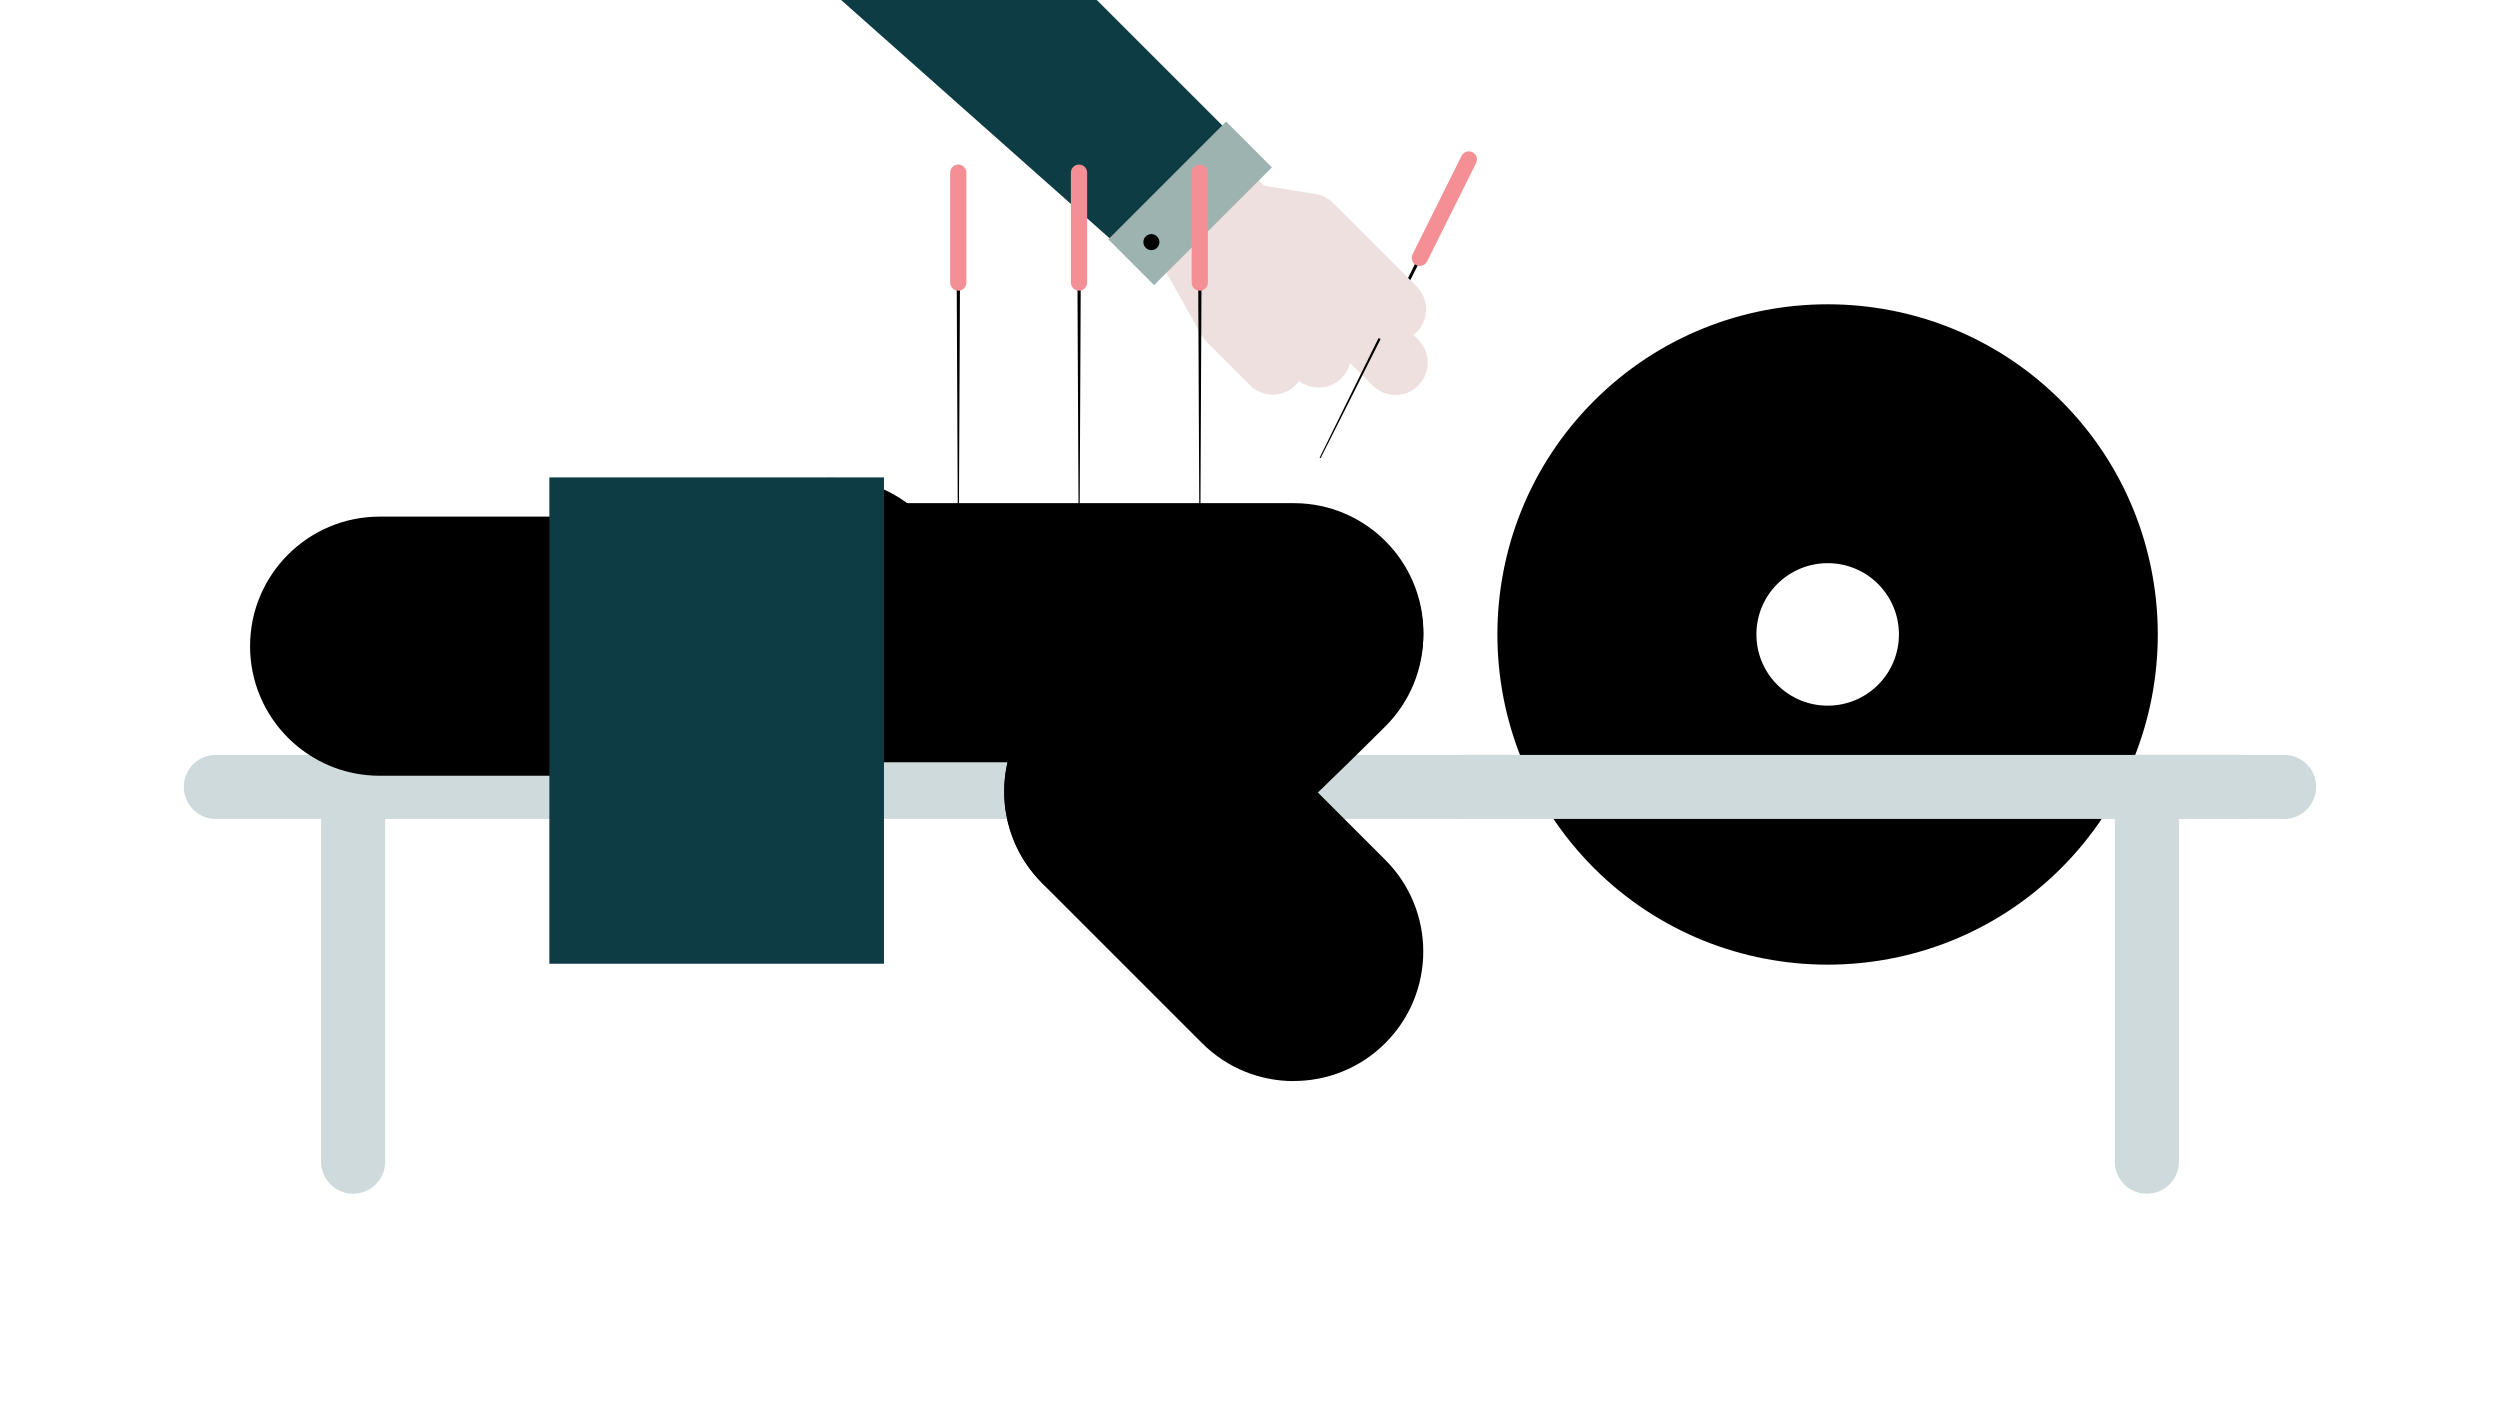<svg xmlns="http://www.w3.org/2000/svg" xmlns:xlink="http://www.w3.org/1999/xlink" width="1920" zoomAndPan="magnify" viewBox="0 0 1440 810" height="1080" preserveAspectRatio="xMidYMid meet" version="1.2"><defs><clipPath id="e66e0dcdfb"><path d="M 105 434 L 1335 434 L 1335 472 L 105 472 Z M 105 434 "/></clipPath><clipPath id="790fa3203c"><path d="M 1315.66 471.711 L 124.336 471.711 C 114.137 471.711 105.875 463.453 105.875 453.254 C 105.875 443.055 114.137 434.793 124.336 434.793 L 1315.66 434.793 C 1325.859 434.793 1334.117 443.055 1334.117 453.254 C 1334.117 463.453 1325.859 471.711 1315.66 471.711 "/></clipPath><clipPath id="941d91084c"><path d="M 578 290 L 820 290 L 820 530.852 L 578 530.852 Z M 578 290 "/></clipPath><clipPath id="0c44e4d4b7"><path d="M 653.105 530.469 C 634 530.469 614.895 523.203 600.316 508.629 C 571.164 479.473 571.164 432.258 600.316 403.102 C 617.73 385.688 634.648 369.27 651.016 353.398 C 665.691 339.172 679.574 325.688 692.461 312.852 C 721.613 283.695 768.879 283.695 797.984 312.852 C 827.09 342.008 827.141 389.223 797.984 418.375 C 784.301 432.059 770.023 445.891 754.898 460.566 C 738.93 476.039 722.461 492.012 705.844 508.676 C 691.266 523.254 672.16 530.52 653.055 530.52 "/></clipPath><clipPath id="148c41b2e8"><path d="M 578 381 L 820 381 L 820 623 L 578 623 Z M 578 381 "/></clipPath><clipPath id="a0d4b99204"><path d="M 745.195 622.711 C 726.094 622.711 706.988 615.445 692.41 600.867 L 600.27 508.727 C 571.113 479.57 571.113 432.355 600.27 403.203 C 629.422 374.047 676.637 374.047 705.793 403.203 L 797.934 495.293 C 827.09 524.449 827.09 571.715 797.934 600.82 C 783.355 615.398 764.254 622.66 745.148 622.66 "/></clipPath><clipPath id="3285a86b12"><path d="M 274 275 L 553 275 L 553 447 L 274 447 Z M 274 275 "/></clipPath><clipPath id="8da8cfeb8d"><path d="M 348.719 446.586 C 312.996 446.586 281.453 420.863 275.234 384.445 C 268.32 343.797 295.633 305.289 336.281 298.375 L 465.738 276.332 C 506.383 269.418 544.895 296.73 551.859 337.379 C 558.824 378.027 531.461 416.586 490.812 423.5 L 361.305 445.543 C 357.078 446.238 352.848 446.586 348.668 446.586 "/></clipPath><clipPath id="74a3d27e5b"><path d="M 144 297.309 L 424 297.309 L 424 447 L 144 447 Z M 144 297.309 "/></clipPath><clipPath id="297ab88377"><path d="M 349.016 446.836 L 218.664 446.836 C 177.469 446.836 144.035 413.402 144.035 372.207 C 144.035 331.012 177.469 297.578 218.664 297.578 L 349.016 297.578 C 390.211 297.578 423.645 331.012 423.645 372.207 C 423.645 413.402 390.211 446.836 349.016 446.836 "/></clipPath><clipPath id="cfcc2f7f81"><path d="M 403 289 L 820 289 L 820 440 L 403 440 Z M 403 289 "/></clipPath><clipPath id="80c31e6990"><path d="M 745.246 439.074 L 477.875 439.074 C 436.633 439.074 403.246 405.641 403.246 364.445 C 403.246 323.25 436.633 289.816 477.875 289.816 L 745.246 289.816 C 786.441 289.816 819.875 323.25 819.875 364.445 C 819.875 405.641 786.441 439.074 745.246 439.074 "/></clipPath><clipPath id="4d6ce00944"><path d="M 572 4 L 757 4 L 757 188 L 572 188 Z M 572 4 "/></clipPath><clipPath id="eb360c41be"><path d="M 718.73 187.723 C 709.176 187.723 699.625 184.09 692.359 176.777 L 583.652 68.066 C 569.074 53.492 569.074 29.859 583.652 15.281 C 598.227 0.703 621.859 0.703 636.438 15.281 L 745.148 124.039 C 759.727 138.617 759.727 162.25 745.148 176.828 C 737.883 184.141 728.332 187.773 718.777 187.773 "/></clipPath><clipPath id="4323579c70"><path d="M 711 120 L 778.75 120 L 778.75 224 L 711 224 Z M 711 120 "/></clipPath><clipPath id="abb214ba2b"><path d="M 759.477 223.246 C 754.699 223.246 749.922 221.406 746.293 217.773 L 720.223 191.703 C 717.137 188.617 715.246 184.59 714.848 180.262 L 711.168 141.203 C 710.223 130.957 717.734 121.852 727.984 120.855 C 738.23 119.859 747.336 127.422 748.332 137.672 L 751.418 170.062 L 772.762 191.406 C 780.023 198.668 780.023 210.512 772.762 217.773 C 769.129 221.406 764.352 223.246 759.574 223.246 "/></clipPath><clipPath id="f6d81e6085"><path d="M 644 85 L 752 85 L 752 228 L 644 228 Z M 644 85 "/></clipPath><clipPath id="f4368f8c62"><path d="M 733.105 227.328 C 728.332 227.328 723.555 225.484 719.922 221.855 L 695.246 197.176 C 694.051 195.98 693.008 194.641 692.16 193.145 L 647.234 113.395 C 642.16 104.438 645.344 93.043 654.348 87.969 C 663.355 82.895 674.699 86.078 679.773 95.082 L 723.457 172.598 L 746.293 195.484 C 753.555 202.75 753.555 214.59 746.293 221.855 C 742.66 225.484 737.883 227.328 733.105 227.328 "/></clipPath><clipPath id="ee5dfae848"><path d="M 724 129 L 823 129 L 823 228 L 724 228 Z M 724 129 "/></clipPath><clipPath id="a6748d2a70"><path d="M 803.805 227.523 C 799.031 227.523 794.254 225.684 790.621 222.051 L 729.676 161.156 C 722.41 153.891 722.41 142.051 729.676 134.785 C 736.938 127.523 748.781 127.523 756.043 134.785 L 816.941 195.684 C 824.203 202.949 824.203 214.789 816.941 222.051 C 813.309 225.684 808.531 227.523 803.758 227.523 "/></clipPath><clipPath id="48a318fb59"><path d="M 760 147.379 L 819 147.379 L 819 264 L 760 264 Z M 760 147.379 "/></clipPath><clipPath id="9f9cd8cf67"><path d="M 760.223 263.398 L 816.988 148.07 C 817.238 147.621 817.785 147.422 818.234 147.621 C 818.684 147.82 818.879 148.418 818.633 148.867 L 760.77 263.695 C 760.719 263.844 760.52 263.895 760.32 263.844 C 760.121 263.797 760.121 263.598 760.172 263.445 "/></clipPath><clipPath id="5b45ae30f8"><path d="M 813 87 L 850.832 87 L 850.832 154 L 813 154 Z M 813 87 "/></clipPath><clipPath id="8c5973e72c"><path d="M 817.836 153.195 C 817.141 153.195 816.441 153.047 815.746 152.699 C 813.457 151.555 812.512 148.766 813.656 146.43 L 841.867 89.762 C 843.012 87.473 845.797 86.527 848.137 87.672 C 850.473 88.816 851.371 91.602 850.227 93.941 L 822.016 150.559 C 821.219 152.199 819.578 153.145 817.836 153.145 "/></clipPath><clipPath id="01173dec1c"><path d="M 694 104.133 L 821.996 104.133 L 821.996 197 L 694 197 Z M 694 104.133 "/></clipPath><clipPath id="61ee4e92d4"><path d="M 802.762 196.879 C 797.984 196.879 793.207 195.035 789.578 191.406 L 745.793 147.621 L 709.824 141.75 C 699.672 140.109 692.758 130.508 694.398 120.359 C 696.043 110.207 705.645 103.293 715.793 104.934 L 757.734 111.75 C 761.617 112.398 765.148 114.188 767.934 116.977 L 815.996 165.035 C 823.258 172.301 823.258 184.141 815.996 191.406 C 812.363 195.035 807.586 196.879 802.812 196.879 "/></clipPath><clipPath id="83c5130e86"><path d="M 483 0 L 730 0 L 730 161.797 L 483 161.797 Z M 483 0 "/></clipPath><clipPath id="085089d2b6"><path d="M 666.34 161.402 L 729.773 97.969 L 631.016 -0.738 L 483.648 -0.738 Z M 666.34 161.402 "/></clipPath><clipPath id="8fa3b46edb"><path d="M 638 70 L 732.617 70 L 732.617 164.68 L 638 164.68 Z M 638 70 "/></clipPath><clipPath id="cdd735bc24"><path d="M 732.609 96.426 L 664.746 164.238 L 638.379 137.871 L 706.242 70.008 Z M 732.609 96.426 "/></clipPath><clipPath id="6549675dc6"><path d="M 658 134 L 668 134 L 668 144.496 L 658 144.496 Z M 658 134 "/></clipPath><clipPath id="1262d2070f"><path d="M 667.832 139.465 C 667.832 142 665.742 144.09 663.203 144.09 C 660.668 144.09 658.578 142 658.578 139.465 C 658.578 136.926 660.668 134.836 663.203 134.836 C 665.742 134.836 667.832 136.926 667.832 139.465 "/></clipPath><clipPath id="13aaa6beb9"><path d="M 690 161.797 L 692.25 161.797 L 692.25 292 L 690 292 Z M 690 161.797 "/></clipPath><clipPath id="b660157b3b"><path d="M 690.77 291.258 L 690.172 162.797 C 690.172 162.301 690.57 161.852 691.117 161.852 C 691.664 161.852 692.062 162.25 692.062 162.797 L 691.465 291.258 C 691.465 291.457 691.316 291.559 691.164 291.559 C 691.016 291.559 690.867 291.406 690.867 291.258 "/></clipPath><clipPath id="91f928b510"><path d="M 686 94 L 696 94 L 696 167.562 L 686 167.562 Z M 686 94 "/></clipPath><clipPath id="cbaad04e29"><path d="M 691.066 167.426 C 688.48 167.426 686.391 165.336 686.391 162.746 L 686.391 99.461 C 686.391 96.875 688.48 94.785 691.066 94.785 C 693.652 94.785 695.742 96.875 695.742 99.461 L 695.742 162.797 C 695.742 165.383 693.652 167.473 691.066 167.473 "/></clipPath><clipPath id="c3cd5ea51e"><path d="M 551 161.797 L 553 161.797 L 553 292 L 551 292 Z M 551 161.797 "/></clipPath><clipPath id="499e3b5550"><path d="M 551.66 291.258 L 551.062 162.797 C 551.062 162.301 551.461 161.852 552.008 161.852 C 552.555 161.852 552.953 162.25 552.953 162.797 L 552.355 291.258 C 552.355 291.457 552.207 291.559 552.059 291.559 C 551.91 291.559 551.758 291.406 551.758 291.258 "/></clipPath><clipPath id="f47074710d"><path d="M 547 94 L 556.738 94 L 556.738 167.562 L 547 167.562 Z M 547 94 "/></clipPath><clipPath id="77b19c1a11"><path d="M 551.957 167.426 C 549.371 167.426 547.281 165.336 547.281 162.746 L 547.281 99.461 C 547.281 96.875 549.371 94.785 551.957 94.785 C 554.547 94.785 556.637 96.875 556.637 99.461 L 556.637 162.797 C 556.637 165.383 554.547 167.473 551.957 167.473 "/></clipPath><clipPath id="fd73f8c463"><path d="M 620.168 161.797 L 623 161.797 L 623 292 L 620.168 292 Z M 620.168 161.797 "/></clipPath><clipPath id="2ffe9b8746"><path d="M 621.215 291.258 L 620.617 162.797 C 620.617 162.301 621.016 161.852 621.562 161.852 C 622.109 161.852 622.508 162.25 622.508 162.797 L 621.91 291.258 C 621.91 291.457 621.762 291.559 621.613 291.559 C 621.461 291.559 621.312 291.406 621.312 291.258 "/></clipPath><clipPath id="c9e651c3cf"><path d="M 616 94 L 627 94 L 627 167.562 L 616 167.562 Z M 616 94 "/></clipPath><clipPath id="203cc564ce"><path d="M 621.512 167.426 C 618.926 167.426 616.836 165.336 616.836 162.746 L 616.836 99.461 C 616.836 96.875 618.926 94.785 621.512 94.785 C 624.098 94.785 626.188 96.875 626.188 99.461 L 626.188 162.797 C 626.188 165.383 624.098 167.473 621.512 167.473 "/></clipPath><clipPath id="134a73a5a7"><path d="M 316.43 274.988 L 509.172 274.988 L 509.172 555.098 L 316.43 555.098 Z M 316.43 274.988 "/></clipPath><clipPath id="1e093b4a85"><path d="M 862.363 175 L 1242.953 175 L 1242.953 556 L 862.363 556 Z M 862.363 175 "/></clipPath><clipPath id="56f78853e3"><path d="M 1023.711 336.383 C 1007.691 352.406 1007.691 378.426 1023.711 394.445 C 1039.734 410.465 1065.754 410.465 1081.773 394.445 C 1097.793 378.426 1097.793 352.406 1081.773 336.383 C 1065.754 320.363 1039.734 320.414 1023.711 336.383 Z M 1052.719 555.645 C 1004.012 555.645 955.254 537.086 918.137 500.02 C 843.957 425.84 843.957 305.09 918.137 230.91 C 992.316 156.727 1113.066 156.727 1187.25 230.91 C 1261.43 305.09 1261.43 425.84 1187.25 500.02 C 1150.133 537.137 1101.426 555.645 1052.668 555.645 "/></clipPath><clipPath id="6e33c4f2ff"><path d="M 841.918 434.844 L 1292.375 434.844 L 1292.375 471.711 L 841.918 471.711 Z M 841.918 434.844 "/></clipPath><clipPath id="44f1767e7b"><path d="M 184.797 471 L 222 471 L 222 688 L 184.797 688 Z M 184.797 471 "/></clipPath><clipPath id="fafce94368"><path d="M 184.934 669.18 L 184.934 471.711 L 221.848 471.711 L 221.848 669.129 C 221.848 679.328 213.59 687.586 203.391 687.586 C 193.191 687.586 184.934 679.328 184.934 669.129 "/></clipPath><clipPath id="f6d5902b94"><path d="M 1218 471 L 1256 471 L 1256 688 L 1218 688 Z M 1218 471 "/></clipPath><clipPath id="91a1386a5c"><path d="M 1218.145 669.18 L 1218.145 471.711 L 1255.062 471.711 L 1255.062 669.129 C 1255.062 679.328 1246.805 687.586 1236.605 687.586 C 1226.402 687.586 1218.145 679.328 1218.145 669.129 "/></clipPath></defs><g id="0dde2e16b0"><rect x="0" width="1440" y="0" height="810" style="fill:#ffffff;fill-opacity:1;stroke:none;"/><g clip-rule="nonzero" clip-path="url(#e66e0dcdfb)"><g clip-rule="nonzero" clip-path="url(#790fa3203c)"><path style=" stroke:none;fill-rule:nonzero;fill:#cedadb;fill-opacity:1;" d="M 81 -25.617 L 1358.285 -25.617 L 1358.285 712.5 L 81 712.5 Z M 81 -25.617 "/></g></g><g clip-rule="nonzero" clip-path="url(#941d91084c)"><g clip-rule="nonzero" clip-path="url(#0c44e4d4b7)"><path style=" stroke:none;fill-rule:nonzero;fill:#000000;fill-opacity:1;" d="M 81 -25.617 L 1358.285 -25.617 L 1358.285 712.5 L 81 712.5 Z M 81 -25.617 "/></g></g><g clip-rule="nonzero" clip-path="url(#148c41b2e8)"><g clip-rule="nonzero" clip-path="url(#a0d4b99204)"><path style=" stroke:none;fill-rule:nonzero;fill:#000000;fill-opacity:1;" d="M 81 -25.617 L 1358.285 -25.617 L 1358.285 712.5 L 81 712.5 Z M 81 -25.617 "/></g></g><g clip-rule="nonzero" clip-path="url(#3285a86b12)"><g clip-rule="nonzero" clip-path="url(#8da8cfeb8d)"><path style=" stroke:none;fill-rule:nonzero;fill:#000000;fill-opacity:1;" d="M 81 -25.617 L 1358.285 -25.617 L 1358.285 712.5 L 81 712.5 Z M 81 -25.617 "/></g></g><g clip-rule="nonzero" clip-path="url(#74a3d27e5b)"><g clip-rule="nonzero" clip-path="url(#297ab88377)"><path style=" stroke:none;fill-rule:nonzero;fill:#000000;fill-opacity:1;" d="M 81 -25.617 L 1358.285 -25.617 L 1358.285 712.5 L 81 712.5 Z M 81 -25.617 "/></g></g><g clip-rule="nonzero" clip-path="url(#cfcc2f7f81)"><g clip-rule="nonzero" clip-path="url(#80c31e6990)"><path style=" stroke:none;fill-rule:nonzero;fill:#000000;fill-opacity:1;" d="M 81 -25.617 L 1358.285 -25.617 L 1358.285 712.5 L 81 712.5 Z M 81 -25.617 "/></g></g><g clip-rule="nonzero" clip-path="url(#4d6ce00944)"><g clip-rule="nonzero" clip-path="url(#eb360c41be)"><path style=" stroke:none;fill-rule:nonzero;fill:#efe0e0;fill-opacity:1;" d="M 81 -25.617 L 1358.285 -25.617 L 1358.285 712.5 L 81 712.5 Z M 81 -25.617 "/></g></g><g clip-rule="nonzero" clip-path="url(#4323579c70)"><g clip-rule="nonzero" clip-path="url(#abb214ba2b)"><path style=" stroke:none;fill-rule:nonzero;fill:#efe0e0;fill-opacity:1;" d="M 81 -25.617 L 1358.285 -25.617 L 1358.285 712.5 L 81 712.5 Z M 81 -25.617 "/></g></g><g clip-rule="nonzero" clip-path="url(#f6d81e6085)"><g clip-rule="nonzero" clip-path="url(#f4368f8c62)"><path style=" stroke:none;fill-rule:nonzero;fill:#efe0e0;fill-opacity:1;" d="M 81 -25.617 L 1358.285 -25.617 L 1358.285 712.5 L 81 712.5 Z M 81 -25.617 "/></g></g><g clip-rule="nonzero" clip-path="url(#ee5dfae848)"><g clip-rule="nonzero" clip-path="url(#a6748d2a70)"><path style=" stroke:none;fill-rule:nonzero;fill:#efe0e0;fill-opacity:1;" d="M 81 -25.617 L 1358.285 -25.617 L 1358.285 712.5 L 81 712.5 Z M 81 -25.617 "/></g></g><g clip-rule="nonzero" clip-path="url(#48a318fb59)"><g clip-rule="nonzero" clip-path="url(#9f9cd8cf67)"><path style=" stroke:none;fill-rule:nonzero;fill:#000000;fill-opacity:1;" d="M 81 -25.617 L 1358.285 -25.617 L 1358.285 712.5 L 81 712.5 Z M 81 -25.617 "/></g></g><g clip-rule="nonzero" clip-path="url(#5b45ae30f8)"><g clip-rule="nonzero" clip-path="url(#8c5973e72c)"><path style=" stroke:none;fill-rule:nonzero;fill:#f48f95;fill-opacity:1;" d="M 81 -25.617 L 1358.285 -25.617 L 1358.285 712.5 L 81 712.5 Z M 81 -25.617 "/></g></g><g clip-rule="nonzero" clip-path="url(#01173dec1c)"><g clip-rule="nonzero" clip-path="url(#61ee4e92d4)"><path style=" stroke:none;fill-rule:nonzero;fill:#efe0e0;fill-opacity:1;" d="M 81 -25.617 L 1358.285 -25.617 L 1358.285 712.5 L 81 712.5 Z M 81 -25.617 "/></g></g><g clip-rule="nonzero" clip-path="url(#83c5130e86)"><g clip-rule="nonzero" clip-path="url(#085089d2b6)"><path style=" stroke:none;fill-rule:nonzero;fill:#0d3c44;fill-opacity:1;" d="M 81 -25.617 L 1358.285 -25.617 L 1358.285 712.5 L 81 712.5 Z M 81 -25.617 "/></g></g><g clip-rule="nonzero" clip-path="url(#8fa3b46edb)"><g clip-rule="nonzero" clip-path="url(#cdd735bc24)"><path style=" stroke:none;fill-rule:nonzero;fill:#9db3b0;fill-opacity:1;" d="M 81 -25.617 L 1358.285 -25.617 L 1358.285 712.5 L 81 712.5 Z M 81 -25.617 "/></g></g><g clip-rule="nonzero" clip-path="url(#6549675dc6)"><g clip-rule="nonzero" clip-path="url(#1262d2070f)"><path style=" stroke:none;fill-rule:nonzero;fill:#000000;fill-opacity:1;" d="M 81 -25.617 L 1358.285 -25.617 L 1358.285 712.5 L 81 712.5 Z M 81 -25.617 "/></g></g><g clip-rule="nonzero" clip-path="url(#13aaa6beb9)"><g clip-rule="nonzero" clip-path="url(#b660157b3b)"><path style=" stroke:none;fill-rule:nonzero;fill:#000000;fill-opacity:1;" d="M 81 -25.617 L 1358.285 -25.617 L 1358.285 712.5 L 81 712.5 Z M 81 -25.617 "/></g></g><g clip-rule="nonzero" clip-path="url(#91f928b510)"><g clip-rule="nonzero" clip-path="url(#cbaad04e29)"><path style=" stroke:none;fill-rule:nonzero;fill:#f48f95;fill-opacity:1;" d="M 81 -25.617 L 1358.285 -25.617 L 1358.285 712.5 L 81 712.5 Z M 81 -25.617 "/></g></g><g clip-rule="nonzero" clip-path="url(#c3cd5ea51e)"><g clip-rule="nonzero" clip-path="url(#499e3b5550)"><path style=" stroke:none;fill-rule:nonzero;fill:#000000;fill-opacity:1;" d="M 81 -25.617 L 1358.285 -25.617 L 1358.285 712.5 L 81 712.5 Z M 81 -25.617 "/></g></g><g clip-rule="nonzero" clip-path="url(#f47074710d)"><g clip-rule="nonzero" clip-path="url(#77b19c1a11)"><path style=" stroke:none;fill-rule:nonzero;fill:#f48f95;fill-opacity:1;" d="M 81 -25.617 L 1358.285 -25.617 L 1358.285 712.5 L 81 712.5 Z M 81 -25.617 "/></g></g><g clip-rule="nonzero" clip-path="url(#fd73f8c463)"><g clip-rule="nonzero" clip-path="url(#2ffe9b8746)"><path style=" stroke:none;fill-rule:nonzero;fill:#000000;fill-opacity:1;" d="M 81 -25.617 L 1358.285 -25.617 L 1358.285 712.5 L 81 712.5 Z M 81 -25.617 "/></g></g><g clip-rule="nonzero" clip-path="url(#c9e651c3cf)"><g clip-rule="nonzero" clip-path="url(#203cc564ce)"><path style=" stroke:none;fill-rule:nonzero;fill:#f48f95;fill-opacity:1;" d="M 81 -25.617 L 1358.285 -25.617 L 1358.285 712.5 L 81 712.5 Z M 81 -25.617 "/></g></g><g clip-rule="nonzero" clip-path="url(#134a73a5a7)"><path style=" stroke:none;fill-rule:nonzero;fill:#0d3c44;fill-opacity:1;" d="M 81 -25.617 L 1358.285 -25.617 L 1358.285 712.5 L 81 712.5 Z M 81 -25.617 "/></g><g clip-rule="nonzero" clip-path="url(#1e093b4a85)"><g clip-rule="nonzero" clip-path="url(#56f78853e3)"><path style=" stroke:none;fill-rule:nonzero;fill:#000000;fill-opacity:1;" d="M 81 -25.617 L 1358.285 -25.617 L 1358.285 712.5 L 81 712.5 Z M 81 -25.617 "/></g></g><g clip-rule="nonzero" clip-path="url(#6e33c4f2ff)"><path style=" stroke:none;fill-rule:nonzero;fill:#cedadb;fill-opacity:1;" d="M 81 -25.617 L 1358.285 -25.617 L 1358.285 712.5 L 81 712.5 Z M 81 -25.617 "/></g><g clip-rule="nonzero" clip-path="url(#44f1767e7b)"><g clip-rule="nonzero" clip-path="url(#fafce94368)"><path style=" stroke:none;fill-rule:nonzero;fill:#cedadb;fill-opacity:1;" d="M 81 -25.617 L 1358.285 -25.617 L 1358.285 712.5 L 81 712.5 Z M 81 -25.617 "/></g></g><g clip-rule="nonzero" clip-path="url(#f6d5902b94)"><g clip-rule="nonzero" clip-path="url(#91a1386a5c)"><path style=" stroke:none;fill-rule:nonzero;fill:#cedadb;fill-opacity:1;" d="M 81 -25.617 L 1358.285 -25.617 L 1358.285 712.5 L 81 712.5 Z M 81 -25.617 "/></g></g></g></svg>